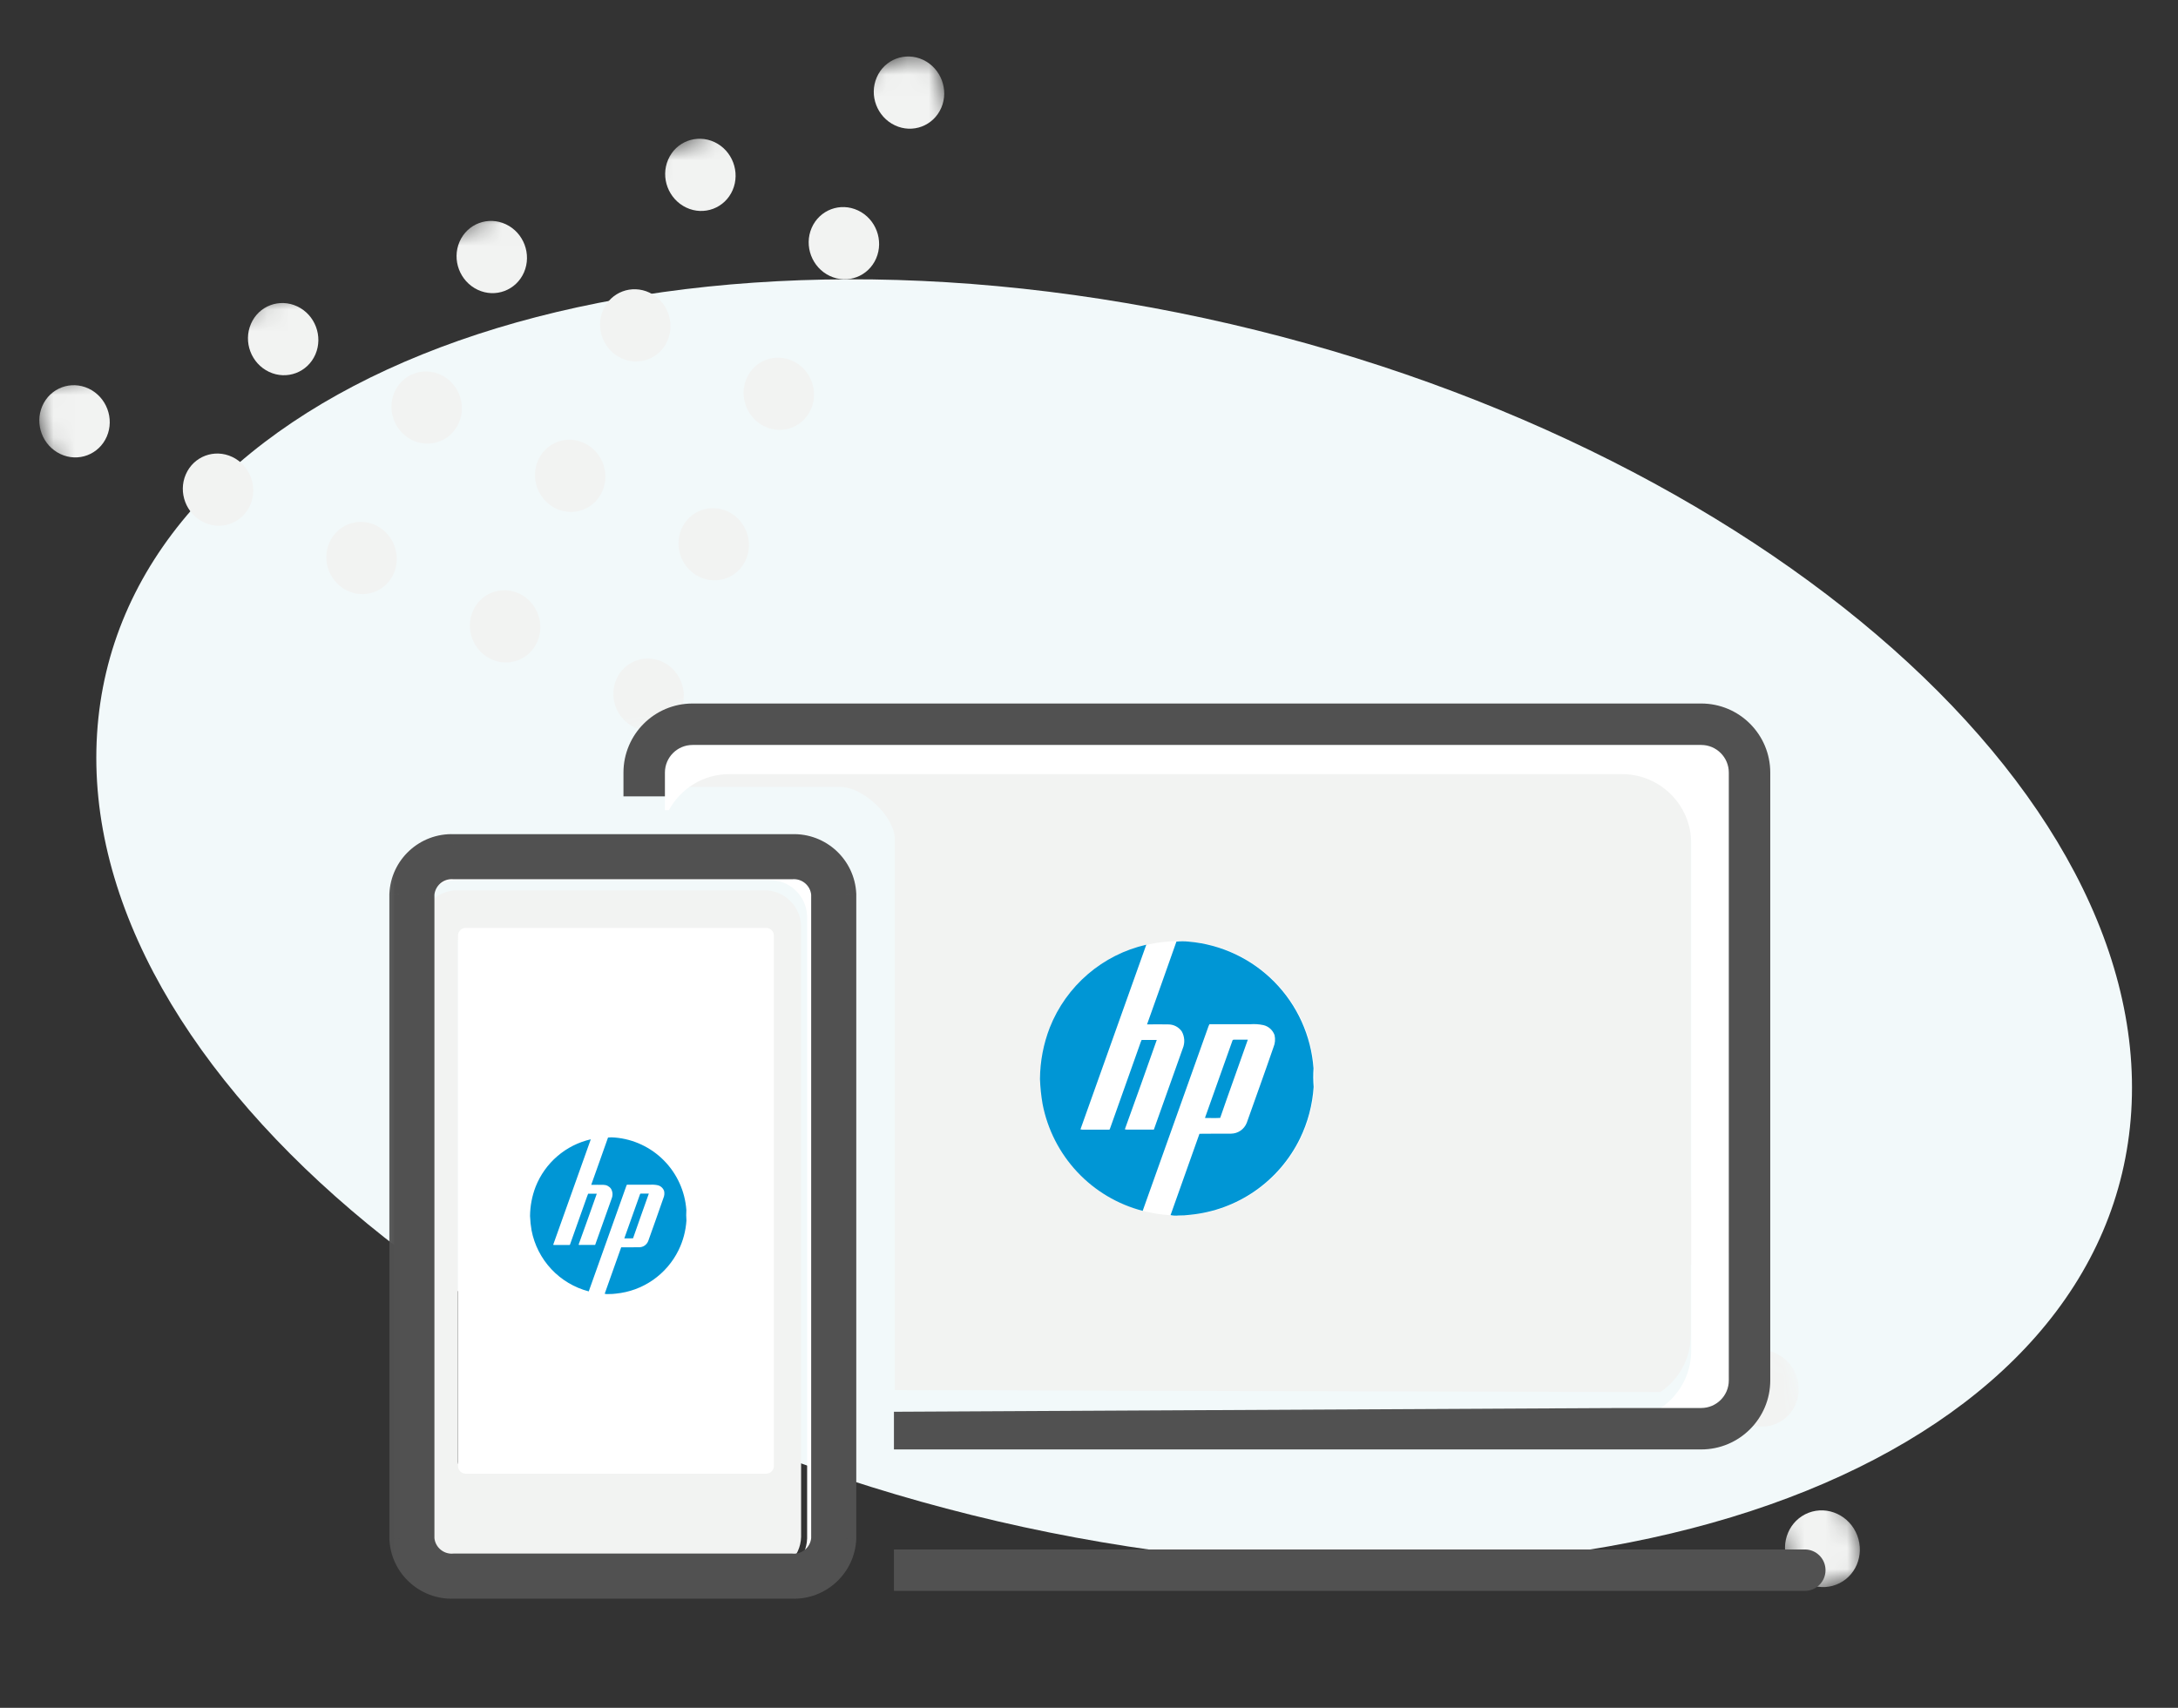 <svg width="102" height="80" viewBox="0 0 102 80" fill="none" xmlns="http://www.w3.org/2000/svg">
<rect x="0" y="0" width="102" height="80" fill="#333333" stroke="none"/>
<mask id="mask0_17763_54000" style="mask-type:alpha" maskUnits="userSpaceOnUse" x="0" y="0" width="102" height="80">
<rect x="0.189" width="101.622" height="80" fill="black"/>
</mask>
<g mask="url(#mask0_17763_54000)">
<path d="M4.545 34.38C3.548 50.288 24.066 67.142 50.374 72.024C76.681 76.906 98.816 67.969 99.811 52.062C100.808 36.153 80.291 19.3 53.983 14.418C27.676 9.535 5.541 18.474 4.545 34.38Z" fill="#F2F9FA"/>
<g style="mix-blend-mode:multiply">
<mask id="mask1_17763_54000" style="mask-type:alpha" maskUnits="userSpaceOnUse" x="1" y="2" width="52" height="41">
<rect x="1.217" y="18.395" width="45.286" height="25.357" transform="rotate(-21 1.217 18.395)" fill="black"/>
</mask>
<g mask="url(#mask1_17763_54000)">
<path d="M29.711 34.073C30.545 34.468 31.517 34.101 31.884 33.255C32.249 32.409 31.87 31.403 31.037 31.007C30.203 30.612 29.229 30.98 28.864 31.826C28.497 32.672 28.878 33.679 29.711 34.073Z" fill="#F2F3F2"/>
<path d="M22.992 30.873C23.825 31.269 24.798 30.902 25.166 30.055C25.531 29.209 25.152 28.202 24.319 27.807C23.483 27.413 22.511 27.78 22.144 28.626C21.777 29.473 22.157 30.478 22.992 30.873Z" fill="#F2F3F2"/>
<path d="M16.27 27.673C17.103 28.067 18.076 27.701 18.443 26.855C18.808 26.007 18.428 25.001 17.595 24.607C16.76 24.213 15.789 24.578 15.422 25.426C15.056 26.272 15.436 27.277 16.27 27.673Z" fill="#F2F3F2"/>
<path d="M9.548 24.469C10.382 24.865 11.354 24.497 11.721 23.652C12.088 22.805 11.709 21.799 10.876 21.404C10.04 21.009 9.068 21.376 8.701 22.223C8.334 23.069 8.717 24.075 9.548 24.469" fill="#F2F3F2"/>
<path d="M2.828 21.268C3.661 21.664 4.634 21.296 5.001 20.45C5.366 19.605 4.987 18.598 4.154 18.203C3.318 17.808 2.346 18.175 1.981 19.021C1.614 19.867 1.994 20.873 2.828 21.268" fill="#F2F3F2"/>
<path d="M32.761 27.027C33.596 27.423 34.567 27.055 34.934 26.209C35.301 25.362 34.922 24.356 34.088 23.961C33.254 23.568 32.281 23.934 31.914 24.78C31.547 25.627 31.928 26.633 32.761 27.027" fill="#F2F3F2"/>
<path d="M26.04 23.822C26.874 24.218 27.846 23.851 28.212 23.005C28.579 22.158 28.199 21.153 27.365 20.758C26.53 20.363 25.558 20.73 25.193 21.576C24.826 22.422 25.206 23.427 26.04 23.822Z" fill="#F2F3F2"/>
<path d="M19.318 20.623C20.152 21.017 21.124 20.651 21.491 19.805C21.858 18.959 21.479 17.951 20.646 17.558C19.81 17.163 18.838 17.53 18.471 18.377C18.104 19.223 18.485 20.228 19.318 20.623Z" fill="#F2F3F2"/>
<path d="M12.599 17.419C13.43 17.813 14.405 17.447 14.771 16.601C15.136 15.755 14.757 14.747 13.924 14.354C13.089 13.959 12.116 14.324 11.752 15.172C11.385 16.019 11.765 17.024 12.599 17.419" fill="#F2F3F2"/>
<path d="M35.811 19.977C36.642 20.373 37.617 20.005 37.984 19.159C38.349 18.313 37.97 17.307 37.136 16.912C36.301 16.517 35.328 16.884 34.963 17.73C34.596 18.576 34.977 19.582 35.811 19.977" fill="#F2F3F2"/>
<path d="M29.088 16.775C29.921 17.169 30.895 16.803 31.261 15.957C31.627 15.108 31.249 14.102 30.415 13.707C29.58 13.314 28.607 13.68 28.241 14.527C27.874 15.374 28.255 16.38 29.088 16.775" fill="#F2F3F2"/>
<path d="M22.368 13.573C23.2 13.969 24.174 13.601 24.541 12.755C24.906 11.909 24.528 10.903 23.694 10.507C22.858 10.113 21.886 10.48 21.521 11.325C21.154 12.172 21.534 13.177 22.368 13.573" fill="#F2F3F2"/>
<path d="M38.858 12.925C39.692 13.32 40.664 12.952 41.031 12.107C41.398 11.26 41.019 10.254 40.185 9.859C39.35 9.463 38.378 9.831 38.011 10.677C37.645 11.524 38.025 12.529 38.858 12.925" fill="#F2F3F2"/>
<path d="M32.139 9.724C32.97 10.118 33.945 9.752 34.311 8.906C34.676 8.06 34.297 7.052 33.464 6.658C32.629 6.264 31.655 6.629 31.291 7.477C30.923 8.323 31.305 9.328 32.139 9.724" fill="#F2F3F2"/>
<path d="M41.908 5.87C42.741 6.266 43.714 5.898 44.081 5.051C44.446 4.206 44.067 3.2 43.233 2.804C42.398 2.41 41.426 2.776 41.061 3.622C40.692 4.47 41.074 5.474 41.908 5.87" fill="#F2F3F2"/>
</g>
</g>
<g style="mix-blend-mode:multiply">
<mask id="mask2_17763_54000" style="mask-type:alpha" maskUnits="userSpaceOnUse" x="77" y="55" width="11" height="20">
<rect x="77.308" y="56.473" width="3.527" height="19.69" transform="rotate(-21 77.308 56.473)" fill="black"/>
</mask>
<g mask="url(#mask2_17763_54000)">
<path d="M84.7 70.863C85.6 70.518 86.62 70.993 86.977 71.922C87.334 72.853 86.893 73.886 85.993 74.232C85.094 74.577 84.076 74.103 83.719 73.172C83.362 72.243 83.801 71.209 84.7 70.863Z" fill="#F2F3F2"/>
<path d="M81.836 63.346C82.736 63 83.755 63.475 84.113 64.406C84.469 65.336 84.029 66.369 83.129 66.714C82.229 67.06 81.212 66.586 80.855 65.657C80.498 64.725 80.936 63.691 81.836 63.346Z" fill="#F2F3F2"/>
<path d="M78.974 55.833C79.874 55.488 80.892 55.963 81.249 56.895C81.606 57.824 81.166 58.856 80.267 59.202C79.366 59.547 78.348 59.075 77.991 58.145C77.633 57.214 78.073 56.179 78.974 55.833Z" fill="#F2F3F2"/>
</g>
</g>
<mask id="mask3_17763_54000" style="mask-type:alpha" maskUnits="userSpaceOnUse" x="17" y="31" width="70" height="46">
<rect x="17.251" y="31.473" width="69.726" height="44.535" fill="black"/>
</mask>
<g mask="url(#mask3_17763_54000)">
<path d="M79.179 62.555V39.023C79.179 37.254 77.735 35.82 75.954 35.82H34.259C33.038 35.82 31.966 35.872 31.418 36.864H39.362C40.424 36.864 41.905 38.254 41.905 39.309V65.118L77.754 65.212C78.613 64.637 79.179 63.662 79.179 62.555Z" fill="#F2F3F2"/>
<path d="M82.651 34.931C82.323 34.157 81.704 33.536 80.93 33.209C81.704 33.536 82.323 34.157 82.651 34.931Z" fill="white"/>
<path d="M31.175 33.209C30.401 33.536 29.78 34.157 29.453 34.931C29.78 34.157 30.401 33.536 31.175 33.209" fill="white"/>
<path d="M34.147 36.264H75.967C77.753 36.264 79.202 37.712 79.202 39.499V63.273C79.202 64.391 78.635 65.376 77.773 65.958H79.67C80.384 65.958 80.964 65.378 80.964 64.664V36.193C80.964 35.478 80.384 34.898 79.67 34.898H32.434C31.719 34.898 31.14 35.478 31.14 36.193V37.953H31.322C31.871 36.951 32.923 36.264 34.147 36.264Z" fill="white"/>
<path d="M31.14 64.449V64.665C31.14 65.344 31.663 65.893 32.326 65.948C31.792 65.584 31.378 65.06 31.14 64.449" fill="#4F4F4F"/>
<path d="M31.139 36.19C31.139 35.476 31.719 34.896 32.434 34.896H79.67C80.384 34.896 80.964 35.476 80.964 36.19V64.661C80.964 65.376 80.384 65.956 79.67 65.956H79.543H79.144H79.031H77.772C76.964 65.956 76.633 65.956 75.964 65.956L41.865 66.132V67.897H79.67C81.457 67.897 82.905 66.448 82.905 64.661V58.639V36.19C82.905 35.744 82.814 35.318 82.651 34.931C82.323 34.157 81.703 33.536 80.929 33.209C80.542 33.046 80.116 32.955 79.67 32.955H32.434C31.987 32.955 31.561 33.046 31.174 33.209C30.4 33.536 29.779 34.157 29.453 34.931C29.289 35.318 29.198 35.744 29.198 36.19V37.305H31.139L31.139 36.19Z" fill="#515151"/>
<path d="M84.523 72.582H41.866V74.523H84.523C85.059 74.523 85.493 74.088 85.493 73.553C85.493 73.016 85.059 72.582 84.523 72.582Z" fill="#515151"/>
<path fill-rule="evenodd" clip-rule="evenodd" d="M36.951 40.284H21.103C20.079 40.234 19.206 41.019 19.149 42.043V72.224C19.206 73.248 20.079 74.033 21.103 73.984H36.951C37.975 74.035 38.848 73.248 38.904 72.224V42.043C38.848 41.019 37.975 40.233 36.951 40.284ZM37.8 72.065C37.773 73.029 36.97 73.79 36.005 73.765H21.45C20.485 73.79 19.682 73.029 19.655 72.065V42.925C19.683 41.961 20.485 41.2 21.45 41.225H36.005C36.97 41.2 37.773 41.961 37.8 42.925V72.065Z" fill="white"/>
<path fill-rule="evenodd" clip-rule="evenodd" d="M35.755 41.706H21.459C20.511 41.681 19.723 42.428 19.696 43.375V71.996C19.722 72.943 20.511 73.69 21.459 73.665H35.755C36.702 73.69 37.492 72.942 37.517 71.996V43.375C37.491 42.428 36.702 41.681 35.755 41.706ZM35.974 68.483C35.974 68.678 35.815 68.835 35.62 68.835H21.797C21.603 68.835 21.444 68.678 21.444 68.483V44.079C21.444 43.883 21.603 43.725 21.797 43.725H35.62C35.815 43.726 35.974 43.884 35.974 44.079V68.483Z" fill="#F2F3F2"/>
<path d="M35.884 43.467H21.81C21.611 43.467 21.45 43.628 21.449 43.827V68.673C21.45 68.872 21.611 69.033 21.81 69.033H35.884H35.885C36.083 69.032 36.242 68.871 36.242 68.673V43.827V43.825C36.242 43.627 36.082 43.467 35.884 43.467" fill="white"/>
<path fill-rule="evenodd" clip-rule="evenodd" d="M37.092 74.388H21.244C19.912 74.437 18.791 73.403 18.734 72.072V41.892C18.791 40.561 19.912 39.526 21.244 39.576H37.092C38.423 39.527 39.544 40.561 39.601 41.892V72.072C39.544 73.403 38.423 74.437 37.092 74.388ZM21.243 40.686C20.526 40.637 19.903 41.174 19.845 41.891V72.071C19.903 72.788 20.526 73.324 21.243 73.275H37.091C37.809 73.324 38.431 72.788 38.489 72.071V41.891C38.431 41.174 37.809 40.637 37.091 40.686H21.243Z" fill="#515151"/>
<path d="M21.244 74.388V73.888H21.234L21.225 73.888L21.244 74.388ZM18.734 72.072H18.234V72.083L18.235 72.094L18.734 72.072ZM18.734 41.892L18.235 41.87L18.234 41.881V41.892H18.734ZM21.244 39.576L21.225 40.076L21.234 40.076H21.244V39.576ZM37.092 39.576V40.076H37.101L37.11 40.076L37.092 39.576ZM39.601 41.892H40.101V41.881L40.101 41.87L39.601 41.892ZM39.601 72.072L40.101 72.094L40.101 72.083V72.072H39.601ZM21.243 40.686L21.209 41.185L21.226 41.186H21.243V40.686ZM19.845 41.891L19.346 41.85L19.345 41.87V41.891H19.845ZM19.845 72.071H19.345V72.092L19.346 72.112L19.845 72.071ZM21.243 73.275V72.775H21.226L21.209 72.777L21.243 73.275ZM37.091 73.275L37.125 72.777L37.108 72.775H37.091V73.275ZM38.489 72.071L38.988 72.112L38.989 72.092V72.071H38.489ZM38.489 41.891H38.989V41.87L38.988 41.85L38.489 41.891ZM37.091 40.686V41.186H37.108L37.125 41.185L37.091 40.686ZM37.092 73.888H21.244V74.888H37.092V73.888ZM21.225 73.888C20.168 73.927 19.279 73.107 19.234 72.051L18.235 72.094C18.303 73.7 19.656 74.947 21.262 74.887L21.225 73.888ZM19.234 72.072V41.892H18.234V72.072H19.234ZM19.234 41.913C19.279 40.858 20.168 40.036 21.225 40.076L21.262 39.076C19.656 39.016 18.303 40.265 18.235 41.87L19.234 41.913ZM21.244 40.076H37.092V39.076H21.244V40.076ZM37.11 40.076C38.166 40.037 39.056 40.858 39.102 41.913L40.101 41.87C40.031 40.265 38.679 39.017 37.073 39.076L37.11 40.076ZM39.101 41.892V72.072H40.101V41.892H39.101ZM39.102 72.051C39.056 73.107 38.166 73.927 37.11 73.888L37.073 74.887C38.679 74.947 40.031 73.7 40.101 72.094L39.102 72.051ZM21.277 40.187C20.287 40.12 19.427 40.861 19.346 41.85L20.343 41.931C20.379 41.487 20.765 41.155 21.209 41.185L21.277 40.187ZM19.345 41.891V72.071H20.345V41.891H19.345ZM19.346 72.112C19.427 73.101 20.287 73.841 21.277 73.774L21.209 72.777C20.765 72.807 20.379 72.474 20.343 72.031L19.346 72.112ZM21.243 73.775H37.091V72.775H21.243V73.775ZM37.057 73.774C38.048 73.841 38.907 73.101 38.988 72.112L37.991 72.031C37.955 72.475 37.57 72.807 37.125 72.777L37.057 73.774ZM38.989 72.071V41.891H37.989V72.071H38.989ZM38.988 41.85C38.907 40.862 38.048 40.12 37.057 40.187L37.125 41.185C37.569 41.155 37.955 41.487 37.991 41.931L38.988 41.85ZM37.091 40.186H21.243V41.186H37.091V40.186Z" fill="#515151"/>
</g>
</g>
<path d="M28.522 60.615C30.537 60.615 32.17 58.972 32.17 56.944C32.17 54.917 30.537 53.273 28.522 53.273C26.507 53.273 24.874 54.917 24.874 56.944C24.874 58.972 26.507 60.615 28.522 60.615Z" fill="white"/>
<path d="M28.475 53.286C28.583 53.274 28.692 53.274 28.8 53.286C29.669 53.36 30.483 53.742 31.096 54.364C31.709 54.986 32.08 55.806 32.143 56.678C32.133 56.844 32.134 57.011 32.147 57.177C32.115 57.656 31.991 58.125 31.781 58.557C31.506 59.12 31.091 59.604 30.577 59.961C30.062 60.319 29.465 60.538 28.842 60.598C28.738 60.612 28.632 60.618 28.527 60.617C28.457 60.625 28.386 60.621 28.318 60.606L29.091 58.429C29.373 58.424 29.656 58.429 29.939 58.426C30.029 58.425 30.117 58.397 30.192 58.345C30.266 58.293 30.324 58.22 30.357 58.136C30.596 57.461 30.84 56.789 31.072 56.112C31.116 56.01 31.125 55.897 31.101 55.789C31.077 55.723 31.038 55.664 30.986 55.617C30.934 55.57 30.871 55.537 30.803 55.521C30.686 55.496 30.566 55.488 30.447 55.497H29.359C29.353 55.51 29.341 55.534 29.335 55.546L27.572 60.493C26.902 60.319 26.295 59.958 25.821 59.452C25.347 58.946 25.025 58.316 24.894 57.635C24.855 57.413 24.831 57.188 24.823 56.963C24.827 56.492 24.916 56.025 25.086 55.586C25.305 55.034 25.654 54.544 26.104 54.158C26.554 53.771 27.091 53.501 27.668 53.369C27.077 55.015 26.498 56.665 25.906 58.312C25.944 58.32 25.984 58.323 26.023 58.32H26.669C26.699 58.32 26.696 58.279 26.708 58.26C26.969 57.522 27.23 56.786 27.492 56.052C27.507 56.006 27.524 55.961 27.544 55.917H27.949C27.666 56.713 27.386 57.514 27.095 58.309C27.126 58.319 27.159 58.322 27.191 58.318H27.871C28.127 57.592 28.387 56.871 28.644 56.147C28.675 56.073 28.688 55.993 28.684 55.914C28.679 55.834 28.656 55.757 28.616 55.687C28.575 55.629 28.521 55.583 28.458 55.55C28.395 55.518 28.325 55.502 28.255 55.502C28.067 55.497 27.877 55.502 27.688 55.502C27.95 54.761 28.217 54.026 28.475 53.286Z" fill="#0096D5"/>
<path d="M29.979 55.927C30.001 55.902 30.041 55.917 30.073 55.912H30.386C30.142 56.612 29.886 57.306 29.647 58.006C29.511 58.015 29.374 58.009 29.238 58.008C29.486 57.317 29.731 56.621 29.979 55.927Z" fill="#0096D5"/>
<path d="M55.178 56.936C58.704 56.936 61.563 54.06 61.563 50.512C61.563 46.964 58.704 44.088 55.178 44.088C51.652 44.088 48.794 46.964 48.794 50.512C48.794 54.06 51.652 56.936 55.178 56.936Z" fill="white"/>
<path d="M55.094 44.109C55.283 44.089 55.474 44.089 55.664 44.109C57.184 44.238 58.608 44.907 59.681 45.995C60.753 47.083 61.403 48.519 61.514 50.044C61.495 50.335 61.497 50.627 61.52 50.918C61.464 51.757 61.247 52.577 60.88 53.332C60.398 54.319 59.673 55.165 58.773 55.79C57.873 56.416 56.827 56.799 55.737 56.905C55.554 56.929 55.37 56.94 55.185 56.938C55.063 56.952 54.94 56.946 54.82 56.919L56.173 53.11C56.666 53.1 57.162 53.11 57.656 53.104C57.815 53.102 57.969 53.053 58.099 52.962C58.23 52.871 58.33 52.744 58.388 52.596C58.806 51.415 59.233 50.24 59.64 49.054C59.716 48.876 59.733 48.678 59.69 48.489C59.649 48.373 59.58 48.27 59.489 48.188C59.398 48.106 59.288 48.048 59.169 48.02C58.964 47.976 58.754 47.962 58.545 47.979H56.641C56.631 48.001 56.611 48.042 56.6 48.064L53.514 56.721C52.342 56.416 51.279 55.785 50.45 54.899C49.62 54.014 49.058 52.911 48.827 51.719C48.759 51.331 48.718 50.938 48.704 50.544C48.71 49.719 48.866 48.903 49.164 48.134C49.547 47.168 50.158 46.31 50.946 45.634C51.733 44.958 52.672 44.484 53.683 44.253C52.648 47.135 51.635 50.021 50.599 52.904C50.666 52.919 50.735 52.923 50.804 52.918H51.935C51.987 52.918 51.981 52.846 52.003 52.813C52.458 51.522 52.916 50.234 53.375 48.949C53.4 48.869 53.43 48.79 53.465 48.714H54.174C53.679 50.107 53.188 51.507 52.679 52.9C52.734 52.916 52.791 52.921 52.848 52.915H54.037C54.486 51.644 54.941 50.383 55.39 49.115C55.444 48.986 55.468 48.847 55.46 48.707C55.451 48.568 55.411 48.432 55.342 48.311C55.27 48.21 55.175 48.128 55.065 48.071C54.955 48.015 54.833 47.986 54.709 47.987C54.38 47.977 54.048 47.987 53.718 47.987C54.176 46.69 54.643 45.403 55.094 44.109Z" fill="#0096D5"/>
<path d="M57.725 48.727C57.764 48.683 57.835 48.71 57.89 48.702H58.438C58.011 49.926 57.564 51.141 57.144 52.366C56.907 52.38 56.667 52.37 56.43 52.369C56.864 51.159 57.292 49.941 57.725 48.727Z" fill="#0096D5"/>
</svg>